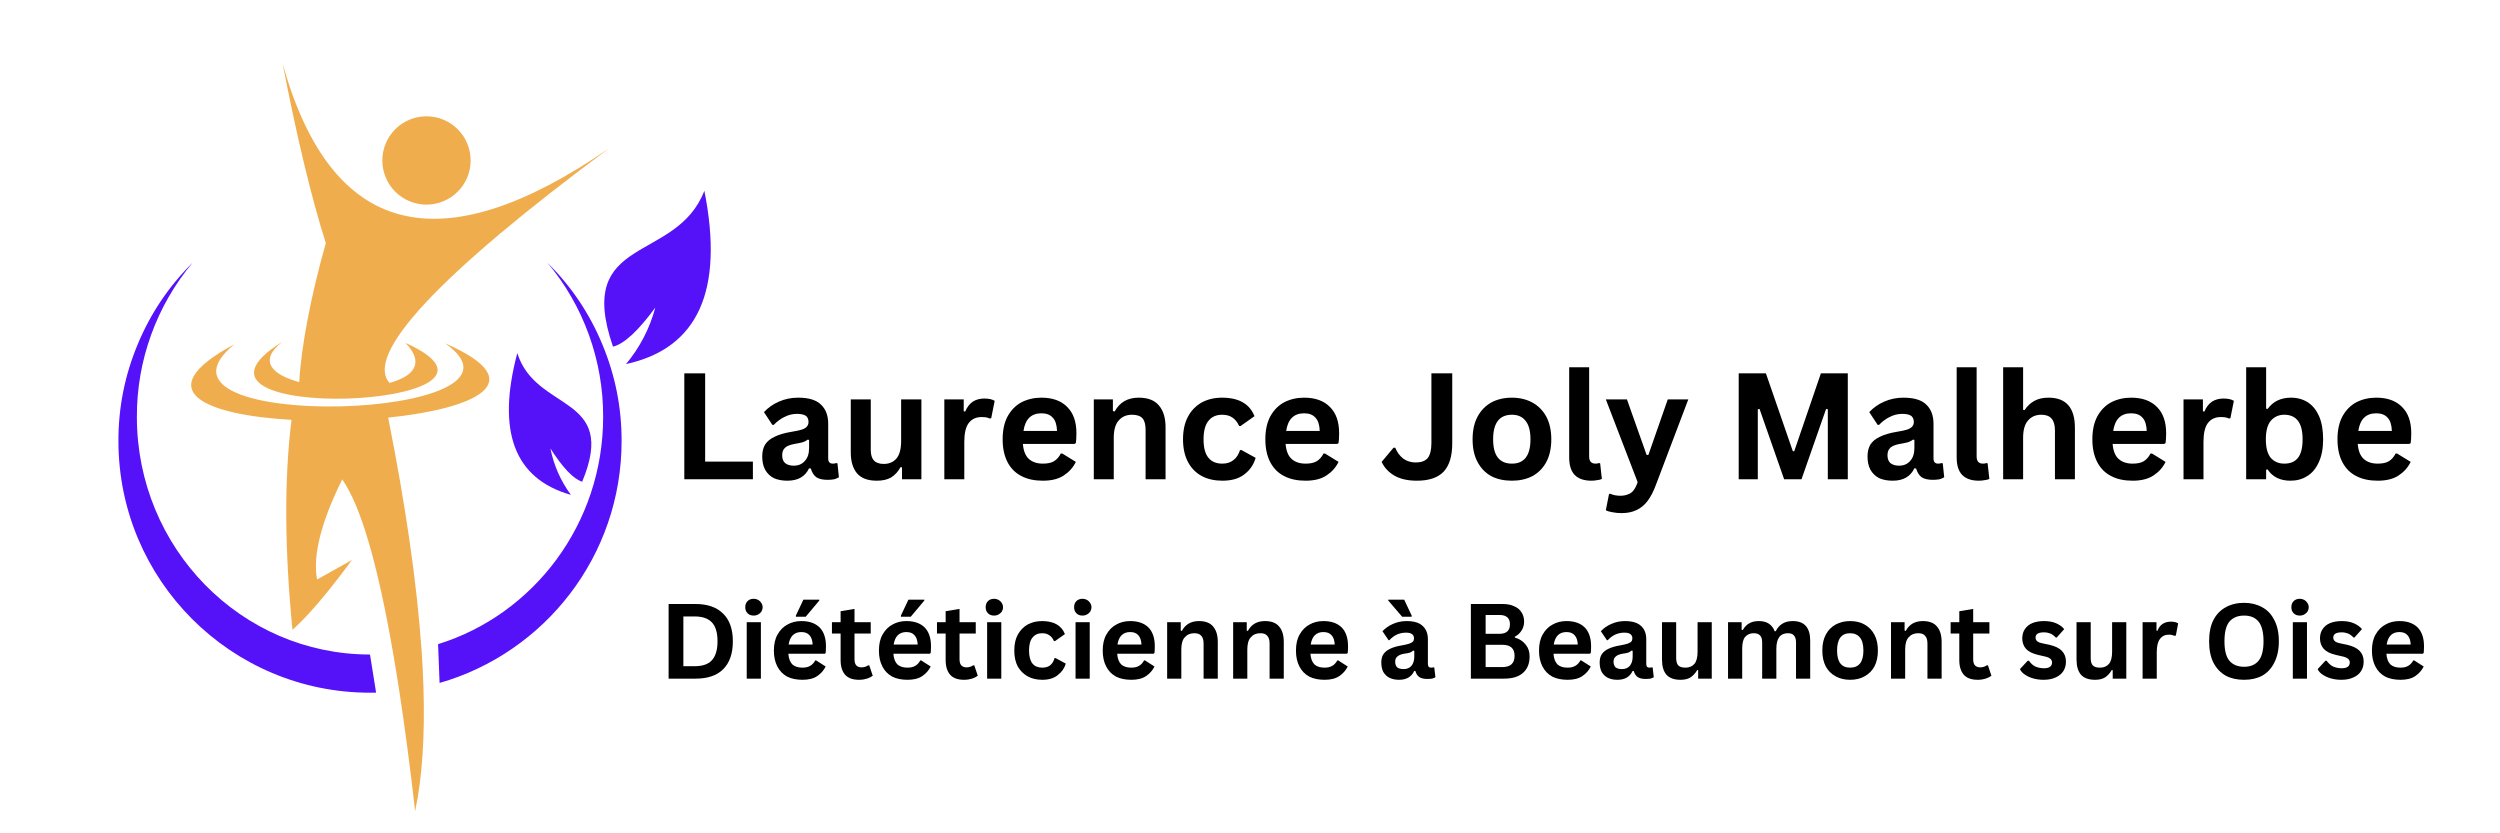 <svg xmlns="http://www.w3.org/2000/svg" xmlns:xlink="http://www.w3.org/1999/xlink" width="180" viewBox="0 0 135 45" height="60" preserveAspectRatio="xMidYMid meet"><defs><g></g><clipPath id="7901a4372c"><path d="M 6.375 10 L 39 10 L 39 38 L 6.375 38 Z M 6.375 10 " clip-rule="nonzero"></path></clipPath><clipPath id="e9be1a5dff"><path d="M 10 3.449 L 33 3.449 L 33 43.949 L 10 43.949 Z M 10 3.449 " clip-rule="nonzero"></path></clipPath></defs><rect x="-13.5" width="162" fill="#ffffff" y="-4.5" height="54" fill-opacity="1"></rect><rect x="-13.5" width="162" fill="#ffffff" y="-4.5" height="54" fill-opacity="1"></rect><g clip-path="url(#7901a4372c)"><path fill="#5511f8" d="M 6.395 23.816 C 6.395 31.32 12.477 37.406 19.98 37.406 C 20.09 37.406 20.199 37.402 20.309 37.402 L 19.98 35.344 C 13.027 35.344 7.391 29.598 7.391 22.512 C 7.387 20.988 7.645 19.512 8.16 18.082 C 8.68 16.648 9.426 15.352 10.402 14.184 C 9.117 15.457 8.129 16.926 7.434 18.598 C 6.738 20.27 6.391 22.008 6.395 23.816 Z M 31.438 26.012 C 33.406 21.285 28.938 22.281 27.934 19.066 C 26.809 23.305 27.773 25.855 30.828 26.723 C 30.277 25.969 29.906 25.133 29.723 24.219 C 30.398 25.27 30.969 25.867 31.438 26.012 Z M 38.035 10.301 C 39.105 15.691 37.695 18.812 33.805 19.66 C 34.555 18.758 35.082 17.738 35.387 16.609 C 34.461 17.871 33.699 18.574 33.102 18.719 C 31 12.641 36.52 14.246 38.035 10.301 Z M 23.656 34.785 C 28.816 33.184 32.57 28.293 32.57 22.508 C 32.574 20.988 32.316 19.512 31.801 18.078 C 31.281 16.648 30.535 15.348 29.559 14.184 C 30.844 15.457 31.836 16.926 32.527 18.598 C 33.223 20.27 33.57 22.008 33.566 23.816 C 33.566 30.02 29.414 35.25 23.738 36.879 Z M 23.656 34.785 " fill-opacity="1" fill-rule="evenodd"></path></g><g clip-path="url(#e9be1a5dff)"><path fill="#f0ad4e" d="M 22.758 35.027 C 22.512 31.508 21.914 27.348 20.961 22.551 C 25.559 22.078 28.898 20.656 24.027 18.535 C 30.031 22.703 6.695 23.441 12.66 18.59 C 7.891 21.137 11.184 22.418 15.742 22.672 C 15.348 25.828 15.363 29.609 15.793 34.012 C 16.629 33.27 17.699 32.012 19.008 30.238 L 17.121 31.293 C 16.883 30 17.336 28.199 18.48 25.887 C 19.48 27.312 20.395 30.445 21.23 35.281 C 21.344 35.93 21.453 36.609 21.562 37.316 C 21.859 39.25 22.145 41.41 22.418 43.801 C 22.801 41.988 22.949 39.758 22.867 37.102 C 22.844 36.438 22.809 35.75 22.762 35.031 Z M 23.031 11.051 C 23.344 11.051 23.648 10.988 23.941 10.867 C 24.234 10.746 24.492 10.574 24.715 10.352 C 24.938 10.129 25.113 9.871 25.234 9.578 C 25.352 9.285 25.414 8.98 25.414 8.664 C 25.414 8.348 25.352 8.043 25.234 7.754 C 25.113 7.461 24.938 7.203 24.715 6.977 C 24.492 6.754 24.234 6.582 23.941 6.461 C 23.648 6.34 23.344 6.281 23.031 6.281 C 22.715 6.281 22.41 6.34 22.117 6.461 C 21.824 6.582 21.566 6.754 21.344 6.977 C 21.121 7.203 20.945 7.461 20.828 7.754 C 20.707 8.043 20.645 8.348 20.645 8.664 C 20.645 8.98 20.707 9.285 20.828 9.578 C 20.945 9.871 21.121 10.129 21.344 10.352 C 21.566 10.574 21.824 10.746 22.117 10.867 C 22.41 10.988 22.715 11.051 23.031 11.051 Z M 32.902 8 C 23.609 14.887 19.684 19.164 21.035 20.676 L 21.051 20.672 C 22.316 20.324 22.965 19.621 21.895 18.516 C 29.762 22.059 7.926 23.008 15.238 18.461 C 13.926 19.5 14.707 20.242 16.16 20.633 C 16.254 18.777 16.785 15.98 17.594 13.129 C 16.82 10.691 16.043 7.469 15.266 3.453 C 17.883 12.793 23.762 14.309 32.902 8 Z M 32.902 8 " fill-opacity="1" fill-rule="evenodd"></path></g><g fill="#000000" fill-opacity="1"><g transform="translate(36.203, 25.88)"><g><path d="M 1.875 -5.719 L 1.875 -0.953 L 4.453 -0.953 L 4.453 0 L 0.75 0 L 0.75 -5.719 Z M 1.875 -5.719 "></path></g></g></g><g fill="#000000" fill-opacity="1"><g transform="translate(40.832, 25.88)"><g><path d="M 1.688 0.078 C 1.406 0.078 1.16 0.031 0.953 -0.062 C 0.754 -0.164 0.598 -0.316 0.484 -0.516 C 0.379 -0.711 0.328 -0.953 0.328 -1.234 C 0.328 -1.484 0.379 -1.695 0.484 -1.875 C 0.598 -2.051 0.77 -2.191 1 -2.297 C 1.227 -2.41 1.531 -2.5 1.906 -2.562 C 2.164 -2.602 2.359 -2.645 2.484 -2.688 C 2.617 -2.738 2.707 -2.797 2.75 -2.859 C 2.801 -2.922 2.828 -3 2.828 -3.094 C 2.828 -3.238 2.781 -3.348 2.688 -3.422 C 2.594 -3.492 2.43 -3.531 2.203 -3.531 C 1.961 -3.531 1.734 -3.473 1.516 -3.359 C 1.305 -3.254 1.117 -3.113 0.953 -2.938 L 0.875 -2.938 L 0.422 -3.625 C 0.641 -3.863 0.906 -4.051 1.219 -4.188 C 1.539 -4.332 1.891 -4.406 2.266 -4.406 C 2.836 -4.406 3.25 -4.281 3.5 -4.031 C 3.758 -3.789 3.891 -3.445 3.891 -3 L 3.891 -1.125 C 3.891 -0.938 3.973 -0.844 4.141 -0.844 C 4.203 -0.844 4.266 -0.852 4.328 -0.875 L 4.391 -0.859 L 4.469 -0.109 C 4.406 -0.066 4.32 -0.031 4.219 0 C 4.113 0.02 3.992 0.031 3.859 0.031 C 3.598 0.031 3.395 -0.016 3.25 -0.109 C 3.113 -0.211 3.016 -0.367 2.953 -0.578 L 2.859 -0.594 C 2.648 -0.145 2.258 0.078 1.688 0.078 Z M 2.031 -0.734 C 2.281 -0.734 2.477 -0.816 2.625 -0.984 C 2.781 -1.148 2.859 -1.383 2.859 -1.688 L 2.859 -2.125 L 2.781 -2.141 C 2.719 -2.086 2.629 -2.039 2.516 -2 C 2.41 -1.969 2.258 -1.938 2.062 -1.906 C 1.832 -1.863 1.664 -1.797 1.562 -1.703 C 1.457 -1.609 1.406 -1.473 1.406 -1.297 C 1.406 -1.109 1.457 -0.969 1.562 -0.875 C 1.676 -0.781 1.832 -0.734 2.031 -0.734 Z M 2.031 -0.734 "></path></g></g></g><g fill="#000000" fill-opacity="1"><g transform="translate(45.38, 25.88)"><g><path d="M 1.969 0.078 C 1.488 0.078 1.133 -0.051 0.906 -0.312 C 0.676 -0.582 0.562 -0.961 0.562 -1.453 L 0.562 -4.312 L 1.641 -4.312 L 1.641 -1.594 C 1.641 -1.332 1.695 -1.141 1.812 -1.016 C 1.926 -0.891 2.102 -0.828 2.344 -0.828 C 2.633 -0.828 2.863 -0.926 3.031 -1.125 C 3.195 -1.32 3.281 -1.633 3.281 -2.062 L 3.281 -4.312 L 4.375 -4.312 L 4.375 0 L 3.328 0 L 3.328 -0.641 L 3.25 -0.656 C 3.113 -0.406 2.941 -0.219 2.734 -0.094 C 2.535 0.02 2.281 0.078 1.969 0.078 Z M 1.969 0.078 "></path></g></g></g><g fill="#000000" fill-opacity="1"><g transform="translate(50.369, 25.88)"><g><path d="M 0.625 0 L 0.625 -4.312 L 1.672 -4.312 L 1.672 -3.672 L 1.75 -3.656 C 1.852 -3.895 1.988 -4.07 2.156 -4.188 C 2.332 -4.301 2.539 -4.359 2.781 -4.359 C 3.031 -4.359 3.219 -4.316 3.344 -4.234 L 3.156 -3.297 L 3.078 -3.281 C 3.004 -3.312 2.938 -3.332 2.875 -3.344 C 2.812 -3.352 2.734 -3.359 2.641 -3.359 C 2.336 -3.359 2.102 -3.25 1.938 -3.031 C 1.781 -2.82 1.703 -2.484 1.703 -2.016 L 1.703 0 Z M 0.625 0 "></path></g></g></g><g fill="#000000" fill-opacity="1"><g transform="translate(53.752, 25.88)"><g><path d="M 4.266 -1.906 L 1.484 -1.906 C 1.516 -1.531 1.625 -1.258 1.812 -1.094 C 2 -0.926 2.25 -0.844 2.562 -0.844 C 2.812 -0.844 3.008 -0.883 3.156 -0.969 C 3.312 -1.062 3.438 -1.203 3.531 -1.391 L 3.609 -1.391 L 4.344 -0.938 C 4.195 -0.633 3.977 -0.391 3.688 -0.203 C 3.406 -0.016 3.031 0.078 2.562 0.078 C 2.113 0.078 1.727 -0.004 1.406 -0.172 C 1.082 -0.336 0.832 -0.586 0.656 -0.922 C 0.477 -1.266 0.391 -1.676 0.391 -2.156 C 0.391 -2.645 0.477 -3.055 0.656 -3.391 C 0.844 -3.734 1.094 -3.988 1.406 -4.156 C 1.727 -4.32 2.086 -4.406 2.484 -4.406 C 3.086 -4.406 3.551 -4.238 3.875 -3.906 C 4.207 -3.582 4.375 -3.109 4.375 -2.484 C 4.375 -2.266 4.363 -2.086 4.344 -1.953 Z M 3.328 -2.609 C 3.316 -2.941 3.238 -3.18 3.094 -3.328 C 2.957 -3.484 2.754 -3.562 2.484 -3.562 C 1.93 -3.562 1.609 -3.242 1.516 -2.609 Z M 3.328 -2.609 "></path></g></g></g><g fill="#000000" fill-opacity="1"><g transform="translate(58.44, 25.88)"><g><path d="M 0.625 0 L 0.625 -4.312 L 1.656 -4.312 L 1.656 -3.688 L 1.75 -3.656 C 2.02 -4.156 2.453 -4.406 3.047 -4.406 C 3.547 -4.406 3.91 -4.266 4.141 -3.984 C 4.379 -3.711 4.5 -3.32 4.5 -2.812 L 4.5 0 L 3.422 0 L 3.422 -2.672 C 3.422 -2.961 3.363 -3.172 3.25 -3.297 C 3.133 -3.422 2.945 -3.484 2.688 -3.484 C 2.383 -3.484 2.145 -3.379 1.969 -3.172 C 1.789 -2.973 1.703 -2.66 1.703 -2.234 L 1.703 0 Z M 0.625 0 "></path></g></g></g><g fill="#000000" fill-opacity="1"><g transform="translate(63.492, 25.88)"><g><path d="M 2.516 0.078 C 2.098 0.078 1.727 -0.004 1.406 -0.172 C 1.082 -0.348 0.832 -0.602 0.656 -0.938 C 0.477 -1.281 0.391 -1.688 0.391 -2.156 C 0.391 -2.633 0.477 -3.039 0.656 -3.375 C 0.832 -3.707 1.078 -3.961 1.391 -4.141 C 1.711 -4.316 2.082 -4.406 2.5 -4.406 C 3.406 -4.406 3.988 -4.07 4.25 -3.406 L 3.5 -2.875 L 3.422 -2.875 C 3.328 -3.082 3.207 -3.234 3.062 -3.328 C 2.926 -3.43 2.738 -3.484 2.5 -3.484 C 2.188 -3.484 1.941 -3.375 1.766 -3.156 C 1.586 -2.938 1.5 -2.602 1.5 -2.156 C 1.5 -1.707 1.586 -1.375 1.766 -1.156 C 1.941 -0.945 2.191 -0.844 2.516 -0.844 C 2.754 -0.844 2.953 -0.906 3.109 -1.031 C 3.273 -1.156 3.395 -1.336 3.469 -1.578 L 3.547 -1.578 L 4.312 -1.156 C 4.207 -0.789 4.004 -0.492 3.703 -0.266 C 3.41 -0.035 3.016 0.078 2.516 0.078 Z M 2.516 0.078 "></path></g></g></g><g fill="#000000" fill-opacity="1"><g transform="translate(67.938, 25.88)"><g><path d="M 4.266 -1.906 L 1.484 -1.906 C 1.516 -1.531 1.625 -1.258 1.812 -1.094 C 2 -0.926 2.25 -0.844 2.562 -0.844 C 2.812 -0.844 3.008 -0.883 3.156 -0.969 C 3.312 -1.062 3.438 -1.203 3.531 -1.391 L 3.609 -1.391 L 4.344 -0.938 C 4.195 -0.633 3.977 -0.391 3.688 -0.203 C 3.406 -0.016 3.031 0.078 2.562 0.078 C 2.113 0.078 1.727 -0.004 1.406 -0.172 C 1.082 -0.336 0.832 -0.586 0.656 -0.922 C 0.477 -1.266 0.391 -1.676 0.391 -2.156 C 0.391 -2.645 0.477 -3.055 0.656 -3.391 C 0.844 -3.734 1.094 -3.988 1.406 -4.156 C 1.727 -4.32 2.086 -4.406 2.484 -4.406 C 3.086 -4.406 3.551 -4.238 3.875 -3.906 C 4.207 -3.582 4.375 -3.109 4.375 -2.484 C 4.375 -2.266 4.363 -2.086 4.344 -1.953 Z M 3.328 -2.609 C 3.316 -2.941 3.238 -3.18 3.094 -3.328 C 2.957 -3.484 2.754 -3.562 2.484 -3.562 C 1.93 -3.562 1.609 -3.242 1.516 -2.609 Z M 3.328 -2.609 "></path></g></g></g><g fill="#000000" fill-opacity="1"><g transform="translate(72.626, 25.88)"><g></g></g></g><g fill="#000000" fill-opacity="1"><g transform="translate(74.515, 25.88)"><g><path d="M 2 0.078 C 1.52 0.078 1.117 -0.008 0.797 -0.188 C 0.473 -0.375 0.238 -0.625 0.094 -0.938 L 0.734 -1.703 L 0.828 -1.703 C 0.93 -1.453 1.078 -1.254 1.266 -1.109 C 1.461 -0.973 1.688 -0.906 1.938 -0.906 C 2.227 -0.906 2.441 -0.984 2.578 -1.141 C 2.711 -1.305 2.781 -1.578 2.781 -1.953 L 2.781 -5.719 L 3.906 -5.719 L 3.906 -1.938 C 3.906 -1.25 3.75 -0.738 3.438 -0.406 C 3.125 -0.082 2.645 0.078 2 0.078 Z M 2 0.078 "></path></g></g></g><g fill="#000000" fill-opacity="1"><g transform="translate(79.129, 25.88)"><g><path d="M 2.516 0.078 C 2.086 0.078 1.711 -0.004 1.391 -0.172 C 1.078 -0.348 0.832 -0.602 0.656 -0.938 C 0.477 -1.27 0.391 -1.676 0.391 -2.156 C 0.391 -2.633 0.477 -3.039 0.656 -3.375 C 0.832 -3.707 1.078 -3.961 1.391 -4.141 C 1.711 -4.316 2.086 -4.406 2.516 -4.406 C 2.93 -4.406 3.301 -4.316 3.625 -4.141 C 3.945 -3.961 4.195 -3.707 4.375 -3.375 C 4.551 -3.039 4.641 -2.633 4.641 -2.156 C 4.641 -1.676 4.551 -1.27 4.375 -0.938 C 4.195 -0.602 3.945 -0.348 3.625 -0.172 C 3.301 -0.004 2.93 0.078 2.516 0.078 Z M 2.516 -0.844 C 3.18 -0.844 3.516 -1.281 3.516 -2.156 C 3.516 -2.613 3.426 -2.945 3.25 -3.156 C 3.082 -3.375 2.836 -3.484 2.516 -3.484 C 1.836 -3.484 1.5 -3.039 1.5 -2.156 C 1.5 -1.281 1.836 -0.844 2.516 -0.844 Z M 2.516 -0.844 "></path></g></g></g><g fill="#000000" fill-opacity="1"><g transform="translate(84.142, 25.88)"><g><path d="M 1.797 0.078 C 1.398 0.078 1.098 -0.023 0.891 -0.234 C 0.691 -0.441 0.594 -0.758 0.594 -1.188 L 0.594 -6.047 L 1.672 -6.047 L 1.672 -1.234 C 1.672 -0.973 1.785 -0.844 2.016 -0.844 C 2.078 -0.844 2.141 -0.852 2.203 -0.875 L 2.266 -0.859 L 2.359 -0.016 C 2.297 0.016 2.211 0.035 2.109 0.047 C 2.016 0.066 1.91 0.078 1.797 0.078 Z M 1.797 0.078 "></path></g></g></g><g fill="#000000" fill-opacity="1"><g transform="translate(86.621, 25.88)"><g><path d="M 0.953 1.828 C 0.766 1.828 0.598 1.812 0.453 1.781 C 0.305 1.758 0.188 1.723 0.094 1.672 L 0.266 0.797 L 0.328 0.781 C 0.391 0.812 0.469 0.836 0.562 0.859 C 0.664 0.879 0.77 0.891 0.875 0.891 C 1.039 0.891 1.18 0.863 1.297 0.812 C 1.422 0.77 1.52 0.695 1.594 0.594 C 1.676 0.488 1.75 0.344 1.812 0.156 L 0.094 -4.312 L 1.234 -4.312 L 2.297 -1.312 L 2.391 -1.312 L 3.438 -4.312 L 4.547 -4.312 L 2.812 0.266 C 2.676 0.641 2.523 0.938 2.359 1.156 C 2.191 1.383 1.992 1.551 1.766 1.656 C 1.535 1.77 1.266 1.828 0.953 1.828 Z M 0.953 1.828 "></path></g></g></g><g fill="#000000" fill-opacity="1"><g transform="translate(91.251, 25.88)"><g></g></g></g><g fill="#000000" fill-opacity="1"><g transform="translate(93.14, 25.88)"><g><path d="M 1.781 0 L 0.75 0 L 0.75 -5.719 L 2.219 -5.719 L 3.672 -1.516 L 3.75 -1.516 L 5.188 -5.719 L 6.641 -5.719 L 6.641 0 L 5.562 0 L 5.562 -3.781 L 5.469 -3.797 L 4.141 0 L 3.203 0 L 1.875 -3.797 L 1.781 -3.781 Z M 1.781 0 "></path></g></g></g><g fill="#000000" fill-opacity="1"><g transform="translate(100.518, 25.88)"><g><path d="M 1.688 0.078 C 1.406 0.078 1.16 0.031 0.953 -0.062 C 0.754 -0.164 0.598 -0.316 0.484 -0.516 C 0.379 -0.711 0.328 -0.953 0.328 -1.234 C 0.328 -1.484 0.379 -1.695 0.484 -1.875 C 0.598 -2.051 0.77 -2.191 1 -2.297 C 1.227 -2.41 1.531 -2.5 1.906 -2.562 C 2.164 -2.602 2.359 -2.645 2.484 -2.688 C 2.617 -2.738 2.707 -2.797 2.75 -2.859 C 2.801 -2.922 2.828 -3 2.828 -3.094 C 2.828 -3.238 2.781 -3.348 2.688 -3.422 C 2.594 -3.492 2.43 -3.531 2.203 -3.531 C 1.961 -3.531 1.734 -3.473 1.516 -3.359 C 1.305 -3.254 1.117 -3.113 0.953 -2.938 L 0.875 -2.938 L 0.422 -3.625 C 0.641 -3.863 0.906 -4.051 1.219 -4.188 C 1.539 -4.332 1.891 -4.406 2.266 -4.406 C 2.836 -4.406 3.25 -4.281 3.5 -4.031 C 3.758 -3.789 3.891 -3.445 3.891 -3 L 3.891 -1.125 C 3.891 -0.938 3.973 -0.844 4.141 -0.844 C 4.203 -0.844 4.266 -0.852 4.328 -0.875 L 4.391 -0.859 L 4.469 -0.109 C 4.406 -0.066 4.32 -0.031 4.219 0 C 4.113 0.02 3.992 0.031 3.859 0.031 C 3.598 0.031 3.395 -0.016 3.25 -0.109 C 3.113 -0.211 3.016 -0.367 2.953 -0.578 L 2.859 -0.594 C 2.648 -0.145 2.258 0.078 1.688 0.078 Z M 2.031 -0.734 C 2.281 -0.734 2.477 -0.816 2.625 -0.984 C 2.781 -1.148 2.859 -1.383 2.859 -1.688 L 2.859 -2.125 L 2.781 -2.141 C 2.719 -2.086 2.629 -2.039 2.516 -2 C 2.41 -1.969 2.258 -1.938 2.062 -1.906 C 1.832 -1.863 1.664 -1.797 1.562 -1.703 C 1.457 -1.609 1.406 -1.473 1.406 -1.297 C 1.406 -1.109 1.457 -0.969 1.562 -0.875 C 1.676 -0.781 1.832 -0.734 2.031 -0.734 Z M 2.031 -0.734 "></path></g></g></g><g fill="#000000" fill-opacity="1"><g transform="translate(105.066, 25.88)"><g><path d="M 1.797 0.078 C 1.398 0.078 1.098 -0.023 0.891 -0.234 C 0.691 -0.441 0.594 -0.758 0.594 -1.188 L 0.594 -6.047 L 1.672 -6.047 L 1.672 -1.234 C 1.672 -0.973 1.785 -0.844 2.016 -0.844 C 2.078 -0.844 2.141 -0.852 2.203 -0.875 L 2.266 -0.859 L 2.359 -0.016 C 2.297 0.016 2.211 0.035 2.109 0.047 C 2.016 0.066 1.91 0.078 1.797 0.078 Z M 1.797 0.078 "></path></g></g></g><g fill="#000000" fill-opacity="1"><g transform="translate(107.545, 25.88)"><g><path d="M 0.625 0 L 0.625 -6.047 L 1.703 -6.047 L 1.703 -3.75 L 1.781 -3.734 C 1.926 -3.953 2.102 -4.117 2.312 -4.234 C 2.52 -4.348 2.773 -4.406 3.078 -4.406 C 4.023 -4.406 4.5 -3.863 4.5 -2.781 L 4.5 0 L 3.422 0 L 3.422 -2.641 C 3.422 -2.93 3.359 -3.145 3.234 -3.281 C 3.117 -3.414 2.938 -3.484 2.688 -3.484 C 2.383 -3.484 2.145 -3.379 1.969 -3.172 C 1.789 -2.973 1.703 -2.66 1.703 -2.234 L 1.703 0 Z M 0.625 0 "></path></g></g></g><g fill="#000000" fill-opacity="1"><g transform="translate(112.597, 25.88)"><g><path d="M 4.266 -1.906 L 1.484 -1.906 C 1.516 -1.531 1.625 -1.258 1.812 -1.094 C 2 -0.926 2.25 -0.844 2.562 -0.844 C 2.812 -0.844 3.008 -0.883 3.156 -0.969 C 3.312 -1.062 3.438 -1.203 3.531 -1.391 L 3.609 -1.391 L 4.344 -0.938 C 4.195 -0.633 3.977 -0.391 3.688 -0.203 C 3.406 -0.016 3.031 0.078 2.562 0.078 C 2.113 0.078 1.727 -0.004 1.406 -0.172 C 1.082 -0.336 0.832 -0.586 0.656 -0.922 C 0.477 -1.266 0.391 -1.676 0.391 -2.156 C 0.391 -2.645 0.477 -3.055 0.656 -3.391 C 0.844 -3.734 1.094 -3.988 1.406 -4.156 C 1.727 -4.32 2.086 -4.406 2.484 -4.406 C 3.086 -4.406 3.551 -4.238 3.875 -3.906 C 4.207 -3.582 4.375 -3.109 4.375 -2.484 C 4.375 -2.266 4.363 -2.086 4.344 -1.953 Z M 3.328 -2.609 C 3.316 -2.941 3.238 -3.18 3.094 -3.328 C 2.957 -3.484 2.754 -3.562 2.484 -3.562 C 1.93 -3.562 1.609 -3.242 1.516 -2.609 Z M 3.328 -2.609 "></path></g></g></g><g fill="#000000" fill-opacity="1"><g transform="translate(117.285, 25.88)"><g><path d="M 0.625 0 L 0.625 -4.312 L 1.672 -4.312 L 1.672 -3.672 L 1.75 -3.656 C 1.852 -3.895 1.988 -4.07 2.156 -4.188 C 2.332 -4.301 2.539 -4.359 2.781 -4.359 C 3.031 -4.359 3.219 -4.316 3.344 -4.234 L 3.156 -3.297 L 3.078 -3.281 C 3.004 -3.312 2.938 -3.332 2.875 -3.344 C 2.812 -3.352 2.734 -3.359 2.641 -3.359 C 2.336 -3.359 2.102 -3.25 1.938 -3.031 C 1.781 -2.82 1.703 -2.484 1.703 -2.016 L 1.703 0 Z M 0.625 0 "></path></g></g></g><g fill="#000000" fill-opacity="1"><g transform="translate(120.668, 25.88)"><g><path d="M 3.016 0.078 C 2.461 0.078 2.051 -0.125 1.781 -0.531 L 1.703 -0.516 L 1.703 0 L 0.625 0 L 0.625 -6.047 L 1.703 -6.047 L 1.703 -3.812 L 1.781 -3.797 C 1.938 -4.004 2.113 -4.156 2.312 -4.25 C 2.52 -4.352 2.766 -4.406 3.047 -4.406 C 3.391 -4.406 3.691 -4.32 3.953 -4.156 C 4.211 -3.988 4.414 -3.738 4.562 -3.406 C 4.707 -3.07 4.781 -2.656 4.781 -2.156 C 4.781 -1.664 4.703 -1.254 4.547 -0.922 C 4.398 -0.586 4.191 -0.336 3.922 -0.172 C 3.66 -0.004 3.359 0.078 3.016 0.078 Z M 2.688 -0.844 C 3.008 -0.844 3.254 -0.945 3.422 -1.156 C 3.586 -1.363 3.672 -1.695 3.672 -2.156 C 3.672 -2.613 3.586 -2.945 3.422 -3.156 C 3.254 -3.375 3.008 -3.484 2.688 -3.484 C 2.383 -3.484 2.141 -3.375 1.953 -3.156 C 1.773 -2.938 1.688 -2.602 1.688 -2.156 C 1.688 -1.707 1.773 -1.375 1.953 -1.156 C 2.141 -0.945 2.383 -0.844 2.688 -0.844 Z M 2.688 -0.844 "></path></g></g></g><g fill="#000000" fill-opacity="1"><g transform="translate(125.833, 25.88)"><g><path d="M 4.266 -1.906 L 1.484 -1.906 C 1.516 -1.531 1.625 -1.258 1.812 -1.094 C 2 -0.926 2.25 -0.844 2.562 -0.844 C 2.812 -0.844 3.008 -0.883 3.156 -0.969 C 3.312 -1.062 3.438 -1.203 3.531 -1.391 L 3.609 -1.391 L 4.344 -0.938 C 4.195 -0.633 3.977 -0.391 3.688 -0.203 C 3.406 -0.016 3.031 0.078 2.562 0.078 C 2.113 0.078 1.727 -0.004 1.406 -0.172 C 1.082 -0.336 0.832 -0.586 0.656 -0.922 C 0.477 -1.266 0.391 -1.676 0.391 -2.156 C 0.391 -2.645 0.477 -3.055 0.656 -3.391 C 0.844 -3.734 1.094 -3.988 1.406 -4.156 C 1.727 -4.32 2.086 -4.406 2.484 -4.406 C 3.086 -4.406 3.551 -4.238 3.875 -3.906 C 4.207 -3.582 4.375 -3.109 4.375 -2.484 C 4.375 -2.266 4.363 -2.086 4.344 -1.953 Z M 3.328 -2.609 C 3.316 -2.941 3.238 -3.18 3.094 -3.328 C 2.957 -3.484 2.754 -3.562 2.484 -3.562 C 1.93 -3.562 1.609 -3.242 1.516 -2.609 Z M 3.328 -2.609 "></path></g></g></g><g fill="#000000" fill-opacity="1"><g transform="translate(35.574, 36.647)"><g><path d="M 1.984 -4.031 C 2.629 -4.031 3.125 -3.859 3.469 -3.516 C 3.82 -3.18 4 -2.68 4 -2.016 C 4 -1.348 3.82 -0.844 3.469 -0.5 C 3.125 -0.164 2.629 0 1.984 0 L 0.531 0 L 0.531 -4.031 Z M 1.938 -0.672 C 2.352 -0.672 2.66 -0.773 2.859 -0.984 C 3.066 -1.203 3.172 -1.547 3.172 -2.016 C 3.172 -2.492 3.066 -2.836 2.859 -3.047 C 2.66 -3.254 2.352 -3.359 1.938 -3.359 L 1.328 -3.359 L 1.328 -0.672 Z M 1.938 -0.672 "></path></g></g><g transform="translate(39.885, 36.647)"><g><path d="M 0.812 -3.406 C 0.676 -3.406 0.566 -3.445 0.484 -3.531 C 0.398 -3.613 0.359 -3.723 0.359 -3.859 C 0.359 -3.992 0.398 -4.102 0.484 -4.188 C 0.566 -4.27 0.676 -4.312 0.812 -4.312 C 0.906 -4.312 0.988 -4.289 1.062 -4.25 C 1.133 -4.207 1.191 -4.148 1.234 -4.078 C 1.273 -4.016 1.297 -3.941 1.297 -3.859 C 1.297 -3.773 1.273 -3.695 1.234 -3.625 C 1.191 -3.562 1.133 -3.508 1.062 -3.469 C 0.988 -3.426 0.906 -3.406 0.812 -3.406 Z M 0.438 0 L 0.438 -3.047 L 1.203 -3.047 L 1.203 0 Z M 0.438 0 "></path></g></g><g transform="translate(41.524, 36.647)"><g><path d="M 3.016 -1.344 L 1.047 -1.344 C 1.066 -1.082 1.141 -0.891 1.266 -0.766 C 1.398 -0.648 1.582 -0.594 1.812 -0.594 C 1.977 -0.594 2.113 -0.625 2.219 -0.688 C 2.332 -0.75 2.426 -0.848 2.5 -0.984 L 2.547 -0.984 L 3.062 -0.656 C 2.957 -0.445 2.805 -0.273 2.609 -0.141 C 2.41 -0.004 2.145 0.062 1.812 0.062 C 1.488 0.062 1.211 0.004 0.984 -0.109 C 0.754 -0.234 0.578 -0.414 0.453 -0.656 C 0.328 -0.895 0.266 -1.18 0.266 -1.516 C 0.266 -1.867 0.332 -2.16 0.469 -2.391 C 0.602 -2.629 0.781 -2.805 1 -2.922 C 1.219 -3.047 1.469 -3.109 1.75 -3.109 C 2.176 -3.109 2.504 -2.992 2.734 -2.766 C 2.961 -2.535 3.078 -2.195 3.078 -1.75 C 3.078 -1.594 3.07 -1.473 3.062 -1.391 Z M 2.359 -1.844 C 2.348 -2.07 2.289 -2.238 2.188 -2.344 C 2.094 -2.457 1.945 -2.516 1.75 -2.516 C 1.363 -2.516 1.133 -2.289 1.062 -1.844 Z M 1.984 -3.344 L 1.453 -3.344 L 1.453 -3.406 L 1.859 -4.266 L 2.719 -4.266 L 2.719 -4.219 Z M 1.984 -3.344 "></path></g></g><g transform="translate(44.831, 36.647)"><g><path d="M 2.109 -0.719 L 2.297 -0.156 C 2.211 -0.094 2.109 -0.039 1.984 0 C 1.859 0.039 1.719 0.062 1.562 0.062 C 1.227 0.062 0.977 -0.023 0.812 -0.203 C 0.645 -0.391 0.562 -0.656 0.562 -1 L 0.562 -2.438 L 0.094 -2.438 L 0.094 -3.047 L 0.562 -3.047 L 0.562 -3.641 L 1.312 -3.766 L 1.312 -3.047 L 2.188 -3.047 L 2.188 -2.438 L 1.312 -2.438 L 1.312 -1.047 C 1.312 -0.898 1.344 -0.789 1.406 -0.719 C 1.477 -0.645 1.57 -0.609 1.688 -0.609 C 1.82 -0.609 1.941 -0.645 2.047 -0.719 Z M 2.109 -0.719 "></path></g></g><g transform="translate(47.196, 36.647)"><g><path d="M 3.016 -1.344 L 1.047 -1.344 C 1.066 -1.082 1.141 -0.891 1.266 -0.766 C 1.398 -0.648 1.582 -0.594 1.812 -0.594 C 1.977 -0.594 2.113 -0.625 2.219 -0.688 C 2.332 -0.75 2.426 -0.848 2.5 -0.984 L 2.547 -0.984 L 3.062 -0.656 C 2.957 -0.445 2.805 -0.273 2.609 -0.141 C 2.41 -0.004 2.145 0.062 1.812 0.062 C 1.488 0.062 1.211 0.004 0.984 -0.109 C 0.754 -0.234 0.578 -0.414 0.453 -0.656 C 0.328 -0.895 0.266 -1.18 0.266 -1.516 C 0.266 -1.867 0.332 -2.16 0.469 -2.391 C 0.602 -2.629 0.781 -2.805 1 -2.922 C 1.219 -3.047 1.469 -3.109 1.75 -3.109 C 2.176 -3.109 2.504 -2.992 2.734 -2.766 C 2.961 -2.535 3.078 -2.195 3.078 -1.75 C 3.078 -1.594 3.07 -1.473 3.062 -1.391 Z M 2.359 -1.844 C 2.348 -2.07 2.289 -2.238 2.188 -2.344 C 2.094 -2.457 1.945 -2.516 1.75 -2.516 C 1.363 -2.516 1.133 -2.289 1.062 -1.844 Z M 1.984 -3.344 L 1.453 -3.344 L 1.453 -3.406 L 1.859 -4.266 L 2.719 -4.266 L 2.719 -4.219 Z M 1.984 -3.344 "></path></g></g><g transform="translate(50.503, 36.647)"><g><path d="M 2.109 -0.719 L 2.297 -0.156 C 2.211 -0.094 2.109 -0.039 1.984 0 C 1.859 0.039 1.719 0.062 1.562 0.062 C 1.227 0.062 0.977 -0.023 0.812 -0.203 C 0.645 -0.391 0.562 -0.656 0.562 -1 L 0.562 -2.438 L 0.094 -2.438 L 0.094 -3.047 L 0.562 -3.047 L 0.562 -3.641 L 1.312 -3.766 L 1.312 -3.047 L 2.188 -3.047 L 2.188 -2.438 L 1.312 -2.438 L 1.312 -1.047 C 1.312 -0.898 1.344 -0.789 1.406 -0.719 C 1.477 -0.645 1.57 -0.609 1.688 -0.609 C 1.82 -0.609 1.941 -0.645 2.047 -0.719 Z M 2.109 -0.719 "></path></g></g><g transform="translate(52.867, 36.647)"><g><path d="M 0.812 -3.406 C 0.676 -3.406 0.566 -3.445 0.484 -3.531 C 0.398 -3.613 0.359 -3.723 0.359 -3.859 C 0.359 -3.992 0.398 -4.102 0.484 -4.188 C 0.566 -4.27 0.676 -4.312 0.812 -4.312 C 0.906 -4.312 0.988 -4.289 1.062 -4.25 C 1.133 -4.207 1.191 -4.148 1.234 -4.078 C 1.273 -4.016 1.297 -3.941 1.297 -3.859 C 1.297 -3.773 1.273 -3.695 1.234 -3.625 C 1.191 -3.562 1.133 -3.508 1.062 -3.469 C 0.988 -3.426 0.906 -3.406 0.812 -3.406 Z M 0.438 0 L 0.438 -3.047 L 1.203 -3.047 L 1.203 0 Z M 0.438 0 "></path></g></g><g transform="translate(54.506, 36.647)"><g><path d="M 1.781 0.062 C 1.477 0.062 1.211 0 0.984 -0.125 C 0.766 -0.25 0.586 -0.426 0.453 -0.656 C 0.328 -0.895 0.266 -1.18 0.266 -1.516 C 0.266 -1.859 0.328 -2.145 0.453 -2.375 C 0.586 -2.613 0.766 -2.797 0.984 -2.922 C 1.211 -3.047 1.473 -3.109 1.766 -3.109 C 2.398 -3.109 2.812 -2.875 3 -2.406 L 2.469 -2.031 L 2.406 -2.031 C 2.344 -2.176 2.258 -2.281 2.156 -2.344 C 2.062 -2.414 1.93 -2.453 1.766 -2.453 C 1.547 -2.453 1.375 -2.375 1.25 -2.219 C 1.125 -2.07 1.062 -1.836 1.062 -1.516 C 1.062 -1.203 1.125 -0.969 1.25 -0.812 C 1.375 -0.664 1.551 -0.594 1.781 -0.594 C 1.945 -0.594 2.086 -0.633 2.203 -0.719 C 2.316 -0.812 2.395 -0.941 2.438 -1.109 L 2.5 -1.109 L 3.047 -0.812 C 2.973 -0.562 2.828 -0.352 2.609 -0.188 C 2.398 -0.02 2.125 0.062 1.781 0.062 Z M 1.781 0.062 "></path></g></g><g transform="translate(57.642, 36.647)"><g><path d="M 0.812 -3.406 C 0.676 -3.406 0.566 -3.445 0.484 -3.531 C 0.398 -3.613 0.359 -3.723 0.359 -3.859 C 0.359 -3.992 0.398 -4.102 0.484 -4.188 C 0.566 -4.27 0.676 -4.312 0.812 -4.312 C 0.906 -4.312 0.988 -4.289 1.062 -4.25 C 1.133 -4.207 1.191 -4.148 1.234 -4.078 C 1.273 -4.016 1.297 -3.941 1.297 -3.859 C 1.297 -3.773 1.273 -3.695 1.234 -3.625 C 1.191 -3.562 1.133 -3.508 1.062 -3.469 C 0.988 -3.426 0.906 -3.406 0.812 -3.406 Z M 0.438 0 L 0.438 -3.047 L 1.203 -3.047 L 1.203 0 Z M 0.438 0 "></path></g></g><g transform="translate(59.281, 36.647)"><g><path d="M 3.016 -1.344 L 1.047 -1.344 C 1.066 -1.082 1.141 -0.891 1.266 -0.766 C 1.398 -0.648 1.582 -0.594 1.812 -0.594 C 1.977 -0.594 2.113 -0.625 2.219 -0.688 C 2.332 -0.75 2.426 -0.848 2.5 -0.984 L 2.547 -0.984 L 3.062 -0.656 C 2.957 -0.445 2.805 -0.273 2.609 -0.141 C 2.41 -0.004 2.145 0.062 1.812 0.062 C 1.488 0.062 1.211 0.004 0.984 -0.109 C 0.754 -0.234 0.578 -0.414 0.453 -0.656 C 0.328 -0.895 0.266 -1.18 0.266 -1.516 C 0.266 -1.867 0.332 -2.16 0.469 -2.391 C 0.602 -2.629 0.781 -2.805 1 -2.922 C 1.219 -3.047 1.469 -3.109 1.75 -3.109 C 2.176 -3.109 2.504 -2.992 2.734 -2.766 C 2.961 -2.535 3.078 -2.195 3.078 -1.75 C 3.078 -1.594 3.07 -1.473 3.062 -1.391 Z M 2.359 -1.844 C 2.348 -2.07 2.289 -2.238 2.188 -2.344 C 2.094 -2.457 1.945 -2.516 1.75 -2.516 C 1.363 -2.516 1.133 -2.289 1.062 -1.844 Z M 2.359 -1.844 "></path></g></g><g transform="translate(62.588, 36.647)"><g><path d="M 0.438 0 L 0.438 -3.047 L 1.172 -3.047 L 1.172 -2.594 L 1.234 -2.578 C 1.422 -2.93 1.727 -3.109 2.156 -3.109 C 2.508 -3.109 2.766 -3.008 2.922 -2.812 C 3.086 -2.625 3.172 -2.348 3.172 -1.984 L 3.172 0 L 2.406 0 L 2.406 -1.891 C 2.406 -2.086 2.363 -2.227 2.281 -2.312 C 2.207 -2.406 2.082 -2.453 1.906 -2.453 C 1.688 -2.453 1.516 -2.379 1.391 -2.234 C 1.266 -2.098 1.203 -1.879 1.203 -1.578 L 1.203 0 Z M 0.438 0 "></path></g></g><g transform="translate(66.152, 36.647)"><g><path d="M 0.438 0 L 0.438 -3.047 L 1.172 -3.047 L 1.172 -2.594 L 1.234 -2.578 C 1.422 -2.93 1.727 -3.109 2.156 -3.109 C 2.508 -3.109 2.766 -3.008 2.922 -2.812 C 3.086 -2.625 3.172 -2.348 3.172 -1.984 L 3.172 0 L 2.406 0 L 2.406 -1.891 C 2.406 -2.086 2.363 -2.227 2.281 -2.312 C 2.207 -2.406 2.082 -2.453 1.906 -2.453 C 1.688 -2.453 1.516 -2.379 1.391 -2.234 C 1.266 -2.098 1.203 -1.879 1.203 -1.578 L 1.203 0 Z M 0.438 0 "></path></g></g><g transform="translate(69.716, 36.647)"><g><path d="M 3.016 -1.344 L 1.047 -1.344 C 1.066 -1.082 1.141 -0.891 1.266 -0.766 C 1.398 -0.648 1.582 -0.594 1.812 -0.594 C 1.977 -0.594 2.113 -0.625 2.219 -0.688 C 2.332 -0.75 2.426 -0.848 2.5 -0.984 L 2.547 -0.984 L 3.062 -0.656 C 2.957 -0.445 2.805 -0.273 2.609 -0.141 C 2.41 -0.004 2.145 0.062 1.812 0.062 C 1.488 0.062 1.211 0.004 0.984 -0.109 C 0.754 -0.234 0.578 -0.414 0.453 -0.656 C 0.328 -0.895 0.266 -1.18 0.266 -1.516 C 0.266 -1.867 0.332 -2.16 0.469 -2.391 C 0.602 -2.629 0.781 -2.805 1 -2.922 C 1.219 -3.047 1.469 -3.109 1.75 -3.109 C 2.176 -3.109 2.504 -2.992 2.734 -2.766 C 2.961 -2.535 3.078 -2.195 3.078 -1.75 C 3.078 -1.594 3.07 -1.473 3.062 -1.391 Z M 2.359 -1.844 C 2.348 -2.07 2.289 -2.238 2.188 -2.344 C 2.094 -2.457 1.945 -2.516 1.75 -2.516 C 1.363 -2.516 1.133 -2.289 1.062 -1.844 Z M 2.359 -1.844 "></path></g></g><g transform="translate(73.023, 36.647)"><g></g></g><g transform="translate(74.356, 36.647)"><g><path d="M 1.188 0.062 C 0.988 0.062 0.816 0.023 0.672 -0.047 C 0.535 -0.117 0.426 -0.223 0.344 -0.359 C 0.27 -0.504 0.234 -0.676 0.234 -0.875 C 0.234 -1.051 0.27 -1.195 0.344 -1.312 C 0.426 -1.438 0.547 -1.535 0.703 -1.609 C 0.867 -1.691 1.082 -1.754 1.344 -1.797 C 1.52 -1.828 1.656 -1.859 1.75 -1.891 C 1.852 -1.93 1.922 -1.973 1.953 -2.016 C 1.984 -2.055 2 -2.113 2 -2.188 C 2 -2.281 1.961 -2.352 1.891 -2.406 C 1.828 -2.457 1.719 -2.484 1.562 -2.484 C 1.383 -2.484 1.219 -2.445 1.062 -2.375 C 0.914 -2.301 0.785 -2.203 0.672 -2.078 L 0.625 -2.078 L 0.297 -2.562 C 0.453 -2.727 0.641 -2.859 0.859 -2.953 C 1.086 -3.055 1.332 -3.109 1.594 -3.109 C 2 -3.109 2.289 -3.02 2.469 -2.844 C 2.656 -2.676 2.75 -2.438 2.75 -2.125 L 2.75 -0.797 C 2.75 -0.66 2.805 -0.594 2.922 -0.594 C 2.961 -0.594 3.008 -0.598 3.062 -0.609 L 3.094 -0.609 L 3.156 -0.078 C 3.113 -0.047 3.051 -0.02 2.969 0 C 2.895 0.008 2.812 0.016 2.719 0.016 C 2.539 0.016 2.398 -0.016 2.297 -0.078 C 2.191 -0.148 2.117 -0.258 2.078 -0.406 L 2.016 -0.422 C 1.867 -0.098 1.594 0.062 1.188 0.062 Z M 1.438 -0.516 C 1.613 -0.516 1.754 -0.57 1.859 -0.688 C 1.961 -0.812 2.016 -0.977 2.016 -1.188 L 2.016 -1.5 L 1.953 -1.516 C 1.91 -1.473 1.852 -1.438 1.781 -1.406 C 1.707 -1.383 1.598 -1.363 1.453 -1.344 C 1.285 -1.312 1.164 -1.258 1.094 -1.188 C 1.02 -1.125 0.984 -1.035 0.984 -0.922 C 0.984 -0.785 1.02 -0.68 1.094 -0.609 C 1.176 -0.547 1.289 -0.516 1.438 -0.516 Z M 1.875 -3.344 L 1.359 -3.344 L 0.609 -4.219 L 0.609 -4.266 L 1.469 -4.266 L 1.875 -3.406 Z M 1.875 -3.344 "></path></g></g><g transform="translate(77.564, 36.647)"><g></g></g><g transform="translate(78.896, 36.647)"><g><path d="M 0.531 0 L 0.531 -4.031 L 2.25 -4.031 C 2.5 -4.031 2.707 -3.988 2.875 -3.906 C 3.051 -3.832 3.18 -3.723 3.266 -3.578 C 3.359 -3.441 3.406 -3.273 3.406 -3.078 C 3.406 -2.898 3.359 -2.738 3.266 -2.594 C 3.18 -2.457 3.062 -2.348 2.906 -2.266 L 2.906 -2.219 C 3.156 -2.145 3.348 -2.02 3.484 -1.844 C 3.629 -1.676 3.703 -1.461 3.703 -1.203 C 3.703 -0.816 3.582 -0.52 3.344 -0.312 C 3.113 -0.102 2.77 0 2.312 0 Z M 2.078 -2.422 C 2.453 -2.422 2.641 -2.594 2.641 -2.938 C 2.641 -3.102 2.594 -3.227 2.5 -3.312 C 2.406 -3.395 2.266 -3.438 2.078 -3.438 L 1.328 -3.438 L 1.328 -2.422 Z M 2.234 -0.625 C 2.672 -0.625 2.891 -0.828 2.891 -1.234 C 2.891 -1.629 2.672 -1.828 2.234 -1.828 L 1.328 -1.828 L 1.328 -0.625 Z M 2.234 -0.625 "></path></g></g><g transform="translate(82.841, 36.647)"><g><path d="M 3.016 -1.344 L 1.047 -1.344 C 1.066 -1.082 1.141 -0.891 1.266 -0.766 C 1.398 -0.648 1.582 -0.594 1.812 -0.594 C 1.977 -0.594 2.113 -0.625 2.219 -0.688 C 2.332 -0.75 2.426 -0.848 2.5 -0.984 L 2.547 -0.984 L 3.062 -0.656 C 2.957 -0.445 2.805 -0.273 2.609 -0.141 C 2.41 -0.004 2.145 0.062 1.812 0.062 C 1.488 0.062 1.211 0.004 0.984 -0.109 C 0.754 -0.234 0.578 -0.414 0.453 -0.656 C 0.328 -0.895 0.266 -1.18 0.266 -1.516 C 0.266 -1.867 0.332 -2.16 0.469 -2.391 C 0.602 -2.629 0.781 -2.805 1 -2.922 C 1.219 -3.047 1.469 -3.109 1.75 -3.109 C 2.176 -3.109 2.504 -2.992 2.734 -2.766 C 2.961 -2.535 3.078 -2.195 3.078 -1.75 C 3.078 -1.594 3.07 -1.473 3.062 -1.391 Z M 2.359 -1.844 C 2.348 -2.07 2.289 -2.238 2.188 -2.344 C 2.094 -2.457 1.945 -2.516 1.75 -2.516 C 1.363 -2.516 1.133 -2.289 1.062 -1.844 Z M 2.359 -1.844 "></path></g></g><g transform="translate(86.148, 36.647)"><g><path d="M 1.188 0.062 C 0.988 0.062 0.816 0.023 0.672 -0.047 C 0.535 -0.117 0.426 -0.223 0.344 -0.359 C 0.27 -0.504 0.234 -0.676 0.234 -0.875 C 0.234 -1.051 0.27 -1.195 0.344 -1.312 C 0.426 -1.438 0.547 -1.535 0.703 -1.609 C 0.867 -1.691 1.082 -1.754 1.344 -1.797 C 1.52 -1.828 1.656 -1.859 1.75 -1.891 C 1.852 -1.93 1.922 -1.973 1.953 -2.016 C 1.984 -2.055 2 -2.113 2 -2.188 C 2 -2.281 1.961 -2.352 1.891 -2.406 C 1.828 -2.457 1.719 -2.484 1.562 -2.484 C 1.383 -2.484 1.219 -2.445 1.062 -2.375 C 0.914 -2.301 0.785 -2.203 0.672 -2.078 L 0.625 -2.078 L 0.297 -2.562 C 0.453 -2.727 0.641 -2.859 0.859 -2.953 C 1.086 -3.055 1.332 -3.109 1.594 -3.109 C 2 -3.109 2.289 -3.02 2.469 -2.844 C 2.656 -2.676 2.75 -2.438 2.75 -2.125 L 2.75 -0.797 C 2.75 -0.66 2.805 -0.594 2.922 -0.594 C 2.961 -0.594 3.008 -0.598 3.062 -0.609 L 3.094 -0.609 L 3.156 -0.078 C 3.113 -0.047 3.051 -0.02 2.969 0 C 2.895 0.008 2.812 0.016 2.719 0.016 C 2.539 0.016 2.398 -0.016 2.297 -0.078 C 2.191 -0.148 2.117 -0.258 2.078 -0.406 L 2.016 -0.422 C 1.867 -0.098 1.594 0.062 1.188 0.062 Z M 1.438 -0.516 C 1.613 -0.516 1.754 -0.57 1.859 -0.688 C 1.961 -0.812 2.016 -0.977 2.016 -1.188 L 2.016 -1.5 L 1.953 -1.516 C 1.91 -1.473 1.852 -1.438 1.781 -1.406 C 1.707 -1.383 1.598 -1.363 1.453 -1.344 C 1.285 -1.312 1.164 -1.258 1.094 -1.188 C 1.02 -1.125 0.984 -1.035 0.984 -0.922 C 0.984 -0.785 1.02 -0.68 1.094 -0.609 C 1.176 -0.547 1.289 -0.516 1.438 -0.516 Z M 1.438 -0.516 "></path></g></g><g transform="translate(89.357, 36.647)"><g><path d="M 1.391 0.062 C 1.047 0.062 0.789 -0.031 0.625 -0.219 C 0.469 -0.406 0.391 -0.676 0.391 -1.031 L 0.391 -3.047 L 1.156 -3.047 L 1.156 -1.125 C 1.156 -0.938 1.191 -0.801 1.266 -0.719 C 1.348 -0.633 1.477 -0.594 1.656 -0.594 C 1.863 -0.594 2.023 -0.66 2.141 -0.797 C 2.254 -0.93 2.312 -1.148 2.312 -1.453 L 2.312 -3.047 L 3.078 -3.047 L 3.078 0 L 2.344 0 L 2.344 -0.453 L 2.297 -0.469 C 2.191 -0.289 2.066 -0.156 1.922 -0.062 C 1.785 0.02 1.609 0.062 1.391 0.062 Z M 1.391 0.062 "></path></g></g><g transform="translate(92.876, 36.647)"><g><path d="M 0.438 0 L 0.438 -3.047 L 1.172 -3.047 L 1.172 -2.641 L 1.234 -2.625 C 1.328 -2.789 1.441 -2.91 1.578 -2.984 C 1.711 -3.066 1.883 -3.109 2.094 -3.109 C 2.32 -3.109 2.504 -3.062 2.641 -2.969 C 2.785 -2.875 2.891 -2.738 2.953 -2.562 L 3.016 -2.562 C 3.109 -2.75 3.227 -2.883 3.375 -2.969 C 3.52 -3.062 3.707 -3.109 3.938 -3.109 C 4.562 -3.109 4.875 -2.754 4.875 -2.047 L 4.875 0 L 4.109 0 L 4.109 -1.953 C 4.109 -2.129 4.07 -2.254 4 -2.328 C 3.938 -2.41 3.828 -2.453 3.672 -2.453 C 3.254 -2.453 3.047 -2.172 3.047 -1.609 L 3.047 0 L 2.281 0 L 2.281 -1.953 C 2.281 -2.129 2.242 -2.254 2.172 -2.328 C 2.098 -2.41 1.984 -2.453 1.828 -2.453 C 1.629 -2.453 1.473 -2.383 1.359 -2.25 C 1.254 -2.125 1.203 -1.914 1.203 -1.625 L 1.203 0 Z M 0.438 0 "></path></g></g><g transform="translate(98.14, 36.647)"><g><path d="M 1.766 0.062 C 1.473 0.062 1.211 0 0.984 -0.125 C 0.754 -0.25 0.578 -0.426 0.453 -0.656 C 0.328 -0.895 0.266 -1.18 0.266 -1.516 C 0.266 -1.859 0.328 -2.145 0.453 -2.375 C 0.578 -2.613 0.754 -2.797 0.984 -2.922 C 1.211 -3.047 1.473 -3.109 1.766 -3.109 C 2.066 -3.109 2.328 -3.047 2.547 -2.922 C 2.773 -2.797 2.953 -2.613 3.078 -2.375 C 3.203 -2.145 3.266 -1.859 3.266 -1.516 C 3.266 -1.18 3.203 -0.895 3.078 -0.656 C 2.953 -0.426 2.773 -0.25 2.547 -0.125 C 2.328 0 2.066 0.062 1.766 0.062 Z M 1.766 -0.594 C 2.242 -0.594 2.484 -0.898 2.484 -1.516 C 2.484 -1.836 2.422 -2.07 2.297 -2.219 C 2.172 -2.375 1.992 -2.453 1.766 -2.453 C 1.297 -2.453 1.062 -2.141 1.062 -1.516 C 1.062 -0.898 1.297 -0.594 1.766 -0.594 Z M 1.766 -0.594 "></path></g></g><g transform="translate(101.676, 36.647)"><g><path d="M 0.438 0 L 0.438 -3.047 L 1.172 -3.047 L 1.172 -2.594 L 1.234 -2.578 C 1.422 -2.93 1.727 -3.109 2.156 -3.109 C 2.508 -3.109 2.766 -3.008 2.922 -2.812 C 3.086 -2.625 3.172 -2.348 3.172 -1.984 L 3.172 0 L 2.406 0 L 2.406 -1.891 C 2.406 -2.086 2.363 -2.227 2.281 -2.312 C 2.207 -2.406 2.082 -2.453 1.906 -2.453 C 1.688 -2.453 1.516 -2.379 1.391 -2.234 C 1.266 -2.098 1.203 -1.879 1.203 -1.578 L 1.203 0 Z M 0.438 0 "></path></g></g><g transform="translate(105.24, 36.647)"><g><path d="M 2.109 -0.719 L 2.297 -0.156 C 2.211 -0.094 2.109 -0.039 1.984 0 C 1.859 0.039 1.719 0.062 1.562 0.062 C 1.227 0.062 0.977 -0.023 0.812 -0.203 C 0.645 -0.391 0.562 -0.656 0.562 -1 L 0.562 -2.438 L 0.094 -2.438 L 0.094 -3.047 L 0.562 -3.047 L 0.562 -3.641 L 1.312 -3.766 L 1.312 -3.047 L 2.188 -3.047 L 2.188 -2.438 L 1.312 -2.438 L 1.312 -1.047 C 1.312 -0.898 1.344 -0.789 1.406 -0.719 C 1.477 -0.645 1.57 -0.609 1.688 -0.609 C 1.82 -0.609 1.941 -0.645 2.047 -0.719 Z M 2.109 -0.719 "></path></g></g><g transform="translate(107.604, 36.647)"><g></g></g><g transform="translate(108.936, 36.647)"><g><path d="M 1.422 0.062 C 1.211 0.062 1.02 0.035 0.844 -0.016 C 0.676 -0.066 0.531 -0.133 0.406 -0.219 C 0.281 -0.301 0.191 -0.398 0.141 -0.516 L 0.562 -0.969 L 0.625 -0.969 C 0.719 -0.832 0.832 -0.727 0.969 -0.656 C 1.113 -0.594 1.27 -0.562 1.438 -0.562 C 1.582 -0.562 1.691 -0.586 1.766 -0.641 C 1.836 -0.691 1.875 -0.77 1.875 -0.875 C 1.875 -0.945 1.848 -1.008 1.797 -1.062 C 1.742 -1.113 1.656 -1.156 1.531 -1.188 L 1.125 -1.281 C 0.82 -1.352 0.602 -1.461 0.469 -1.609 C 0.332 -1.766 0.266 -1.953 0.266 -2.172 C 0.266 -2.367 0.312 -2.535 0.406 -2.672 C 0.5 -2.816 0.633 -2.926 0.812 -3 C 0.988 -3.07 1.195 -3.109 1.438 -3.109 C 1.707 -3.109 1.93 -3.066 2.109 -2.984 C 2.297 -2.898 2.438 -2.797 2.531 -2.672 L 2.125 -2.219 L 2.078 -2.219 C 1.984 -2.32 1.883 -2.395 1.781 -2.438 C 1.676 -2.477 1.562 -2.5 1.438 -2.5 C 1.133 -2.5 0.984 -2.406 0.984 -2.219 C 0.984 -2.145 1.008 -2.082 1.062 -2.031 C 1.113 -1.977 1.211 -1.938 1.359 -1.906 L 1.734 -1.828 C 2.047 -1.754 2.27 -1.645 2.406 -1.5 C 2.551 -1.352 2.625 -1.16 2.625 -0.922 C 2.625 -0.723 2.578 -0.551 2.484 -0.406 C 2.391 -0.258 2.25 -0.145 2.062 -0.062 C 1.883 0.02 1.672 0.062 1.422 0.062 Z M 1.422 0.062 "></path></g></g><g transform="translate(111.742, 36.647)"><g><path d="M 1.391 0.062 C 1.047 0.062 0.789 -0.031 0.625 -0.219 C 0.469 -0.406 0.391 -0.676 0.391 -1.031 L 0.391 -3.047 L 1.156 -3.047 L 1.156 -1.125 C 1.156 -0.938 1.191 -0.801 1.266 -0.719 C 1.348 -0.633 1.477 -0.594 1.656 -0.594 C 1.863 -0.594 2.023 -0.66 2.141 -0.797 C 2.254 -0.93 2.312 -1.148 2.312 -1.453 L 2.312 -3.047 L 3.078 -3.047 L 3.078 0 L 2.344 0 L 2.344 -0.453 L 2.297 -0.469 C 2.191 -0.289 2.066 -0.156 1.922 -0.062 C 1.785 0.02 1.609 0.062 1.391 0.062 Z M 1.391 0.062 "></path></g></g><g transform="translate(115.262, 36.647)"><g><path d="M 0.438 0 L 0.438 -3.047 L 1.188 -3.047 L 1.188 -2.594 L 1.234 -2.578 C 1.305 -2.754 1.398 -2.879 1.516 -2.953 C 1.641 -3.035 1.789 -3.078 1.969 -3.078 C 2.133 -3.078 2.266 -3.047 2.359 -2.984 L 2.234 -2.328 L 2.172 -2.312 C 2.117 -2.332 2.066 -2.348 2.016 -2.359 C 1.973 -2.367 1.922 -2.375 1.859 -2.375 C 1.648 -2.375 1.488 -2.297 1.375 -2.141 C 1.258 -1.992 1.203 -1.754 1.203 -1.422 L 1.203 0 Z M 0.438 0 "></path></g></g><g transform="translate(117.648, 36.647)"><g></g></g><g transform="translate(118.98, 36.647)"><g><path d="M 2.203 0.062 C 1.828 0.062 1.5 -0.008 1.219 -0.156 C 0.938 -0.312 0.711 -0.547 0.547 -0.859 C 0.391 -1.172 0.312 -1.555 0.312 -2.016 C 0.312 -2.484 0.391 -2.867 0.547 -3.172 C 0.711 -3.484 0.938 -3.711 1.219 -3.859 C 1.5 -4.016 1.828 -4.094 2.203 -4.094 C 2.566 -4.094 2.891 -4.016 3.172 -3.859 C 3.453 -3.711 3.672 -3.484 3.828 -3.172 C 3.992 -2.867 4.078 -2.484 4.078 -2.016 C 4.078 -1.555 3.992 -1.172 3.828 -0.859 C 3.672 -0.547 3.453 -0.312 3.172 -0.156 C 2.891 -0.008 2.566 0.062 2.203 0.062 Z M 2.203 -0.641 C 2.547 -0.641 2.805 -0.75 2.984 -0.969 C 3.16 -1.188 3.25 -1.535 3.25 -2.016 C 3.25 -2.504 3.16 -2.859 2.984 -3.078 C 2.805 -3.297 2.547 -3.406 2.203 -3.406 C 1.859 -3.406 1.594 -3.297 1.406 -3.078 C 1.227 -2.859 1.141 -2.504 1.141 -2.016 C 1.141 -1.535 1.227 -1.188 1.406 -0.969 C 1.594 -0.75 1.859 -0.641 2.203 -0.641 Z M 2.203 -0.641 "></path></g></g><g transform="translate(123.374, 36.647)"><g><path d="M 0.812 -3.406 C 0.676 -3.406 0.566 -3.445 0.484 -3.531 C 0.398 -3.613 0.359 -3.723 0.359 -3.859 C 0.359 -3.992 0.398 -4.102 0.484 -4.188 C 0.566 -4.27 0.676 -4.312 0.812 -4.312 C 0.906 -4.312 0.988 -4.289 1.062 -4.25 C 1.133 -4.207 1.191 -4.148 1.234 -4.078 C 1.273 -4.016 1.297 -3.941 1.297 -3.859 C 1.297 -3.773 1.273 -3.695 1.234 -3.625 C 1.191 -3.562 1.133 -3.508 1.062 -3.469 C 0.988 -3.426 0.906 -3.406 0.812 -3.406 Z M 0.438 0 L 0.438 -3.047 L 1.203 -3.047 L 1.203 0 Z M 0.438 0 "></path></g></g><g transform="translate(125.013, 36.647)"><g><path d="M 1.422 0.062 C 1.211 0.062 1.02 0.035 0.844 -0.016 C 0.676 -0.066 0.531 -0.133 0.406 -0.219 C 0.281 -0.301 0.191 -0.398 0.141 -0.516 L 0.562 -0.969 L 0.625 -0.969 C 0.719 -0.832 0.832 -0.727 0.969 -0.656 C 1.113 -0.594 1.27 -0.562 1.438 -0.562 C 1.582 -0.562 1.691 -0.586 1.766 -0.641 C 1.836 -0.691 1.875 -0.77 1.875 -0.875 C 1.875 -0.945 1.848 -1.008 1.797 -1.062 C 1.742 -1.113 1.656 -1.156 1.531 -1.188 L 1.125 -1.281 C 0.82 -1.352 0.602 -1.461 0.469 -1.609 C 0.332 -1.766 0.266 -1.953 0.266 -2.172 C 0.266 -2.367 0.312 -2.535 0.406 -2.672 C 0.5 -2.816 0.633 -2.926 0.812 -3 C 0.988 -3.07 1.195 -3.109 1.438 -3.109 C 1.707 -3.109 1.93 -3.066 2.109 -2.984 C 2.297 -2.898 2.438 -2.797 2.531 -2.672 L 2.125 -2.219 L 2.078 -2.219 C 1.984 -2.32 1.883 -2.395 1.781 -2.438 C 1.676 -2.477 1.562 -2.5 1.438 -2.5 C 1.133 -2.5 0.984 -2.406 0.984 -2.219 C 0.984 -2.145 1.008 -2.082 1.062 -2.031 C 1.113 -1.977 1.211 -1.938 1.359 -1.906 L 1.734 -1.828 C 2.047 -1.754 2.27 -1.645 2.406 -1.5 C 2.551 -1.352 2.625 -1.16 2.625 -0.922 C 2.625 -0.723 2.578 -0.551 2.484 -0.406 C 2.391 -0.258 2.25 -0.145 2.062 -0.062 C 1.883 0.02 1.672 0.062 1.422 0.062 Z M 1.422 0.062 "></path></g></g><g transform="translate(127.818, 36.647)"><g><path d="M 3.016 -1.344 L 1.047 -1.344 C 1.066 -1.082 1.141 -0.891 1.266 -0.766 C 1.398 -0.648 1.582 -0.594 1.812 -0.594 C 1.977 -0.594 2.113 -0.625 2.219 -0.688 C 2.332 -0.75 2.426 -0.848 2.5 -0.984 L 2.547 -0.984 L 3.062 -0.656 C 2.957 -0.445 2.805 -0.273 2.609 -0.141 C 2.41 -0.004 2.145 0.062 1.812 0.062 C 1.488 0.062 1.211 0.004 0.984 -0.109 C 0.754 -0.234 0.578 -0.414 0.453 -0.656 C 0.328 -0.895 0.266 -1.18 0.266 -1.516 C 0.266 -1.867 0.332 -2.16 0.469 -2.391 C 0.602 -2.629 0.781 -2.805 1 -2.922 C 1.219 -3.047 1.469 -3.109 1.75 -3.109 C 2.176 -3.109 2.504 -2.992 2.734 -2.766 C 2.961 -2.535 3.078 -2.195 3.078 -1.75 C 3.078 -1.594 3.07 -1.473 3.062 -1.391 Z M 2.359 -1.844 C 2.348 -2.07 2.289 -2.238 2.188 -2.344 C 2.094 -2.457 1.945 -2.516 1.75 -2.516 C 1.363 -2.516 1.133 -2.289 1.062 -1.844 Z M 2.359 -1.844 "></path></g></g></g></svg>